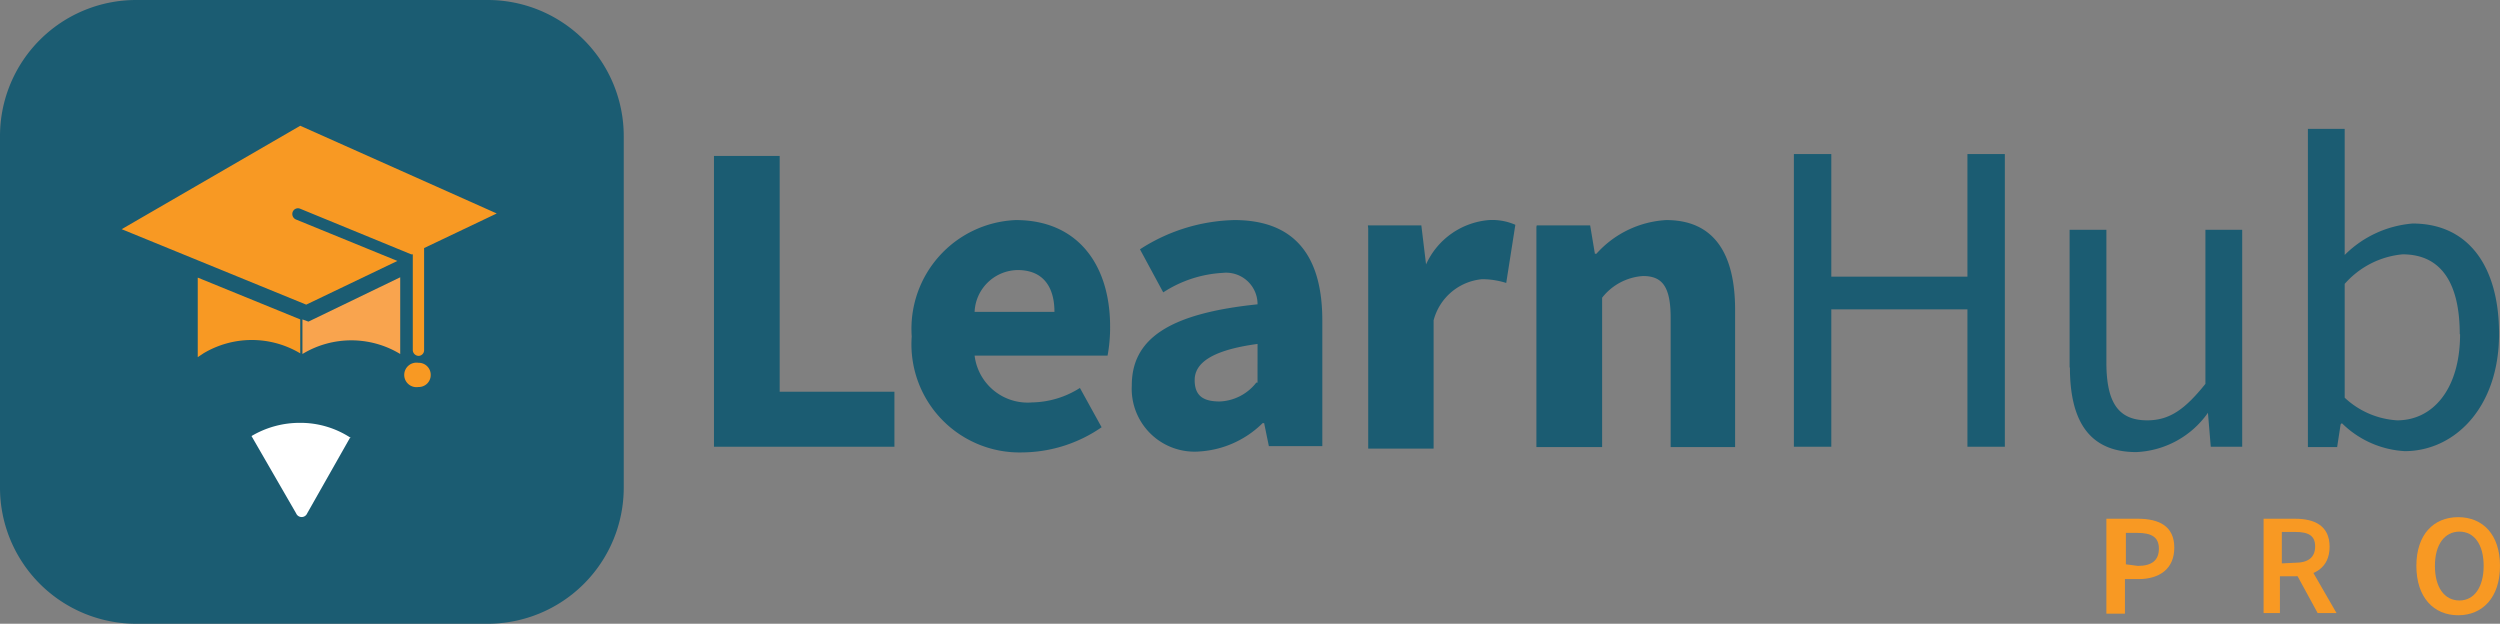<svg xmlns="http://www.w3.org/2000/svg" viewBox="0 0 79.52 19.84"><rect x="0" y="0" width="79.52" height="19.84" fill="#808080" stroke="none"/><defs><style>.cls-1{fill:#1b5c72;}.cls-2{fill:#f89923;}.cls-3{fill:#fff;}.cls-4{fill:#f9a44e;}</style></defs><title>Learnhub Pro Logo</title><g id="Layer_2" data-name="Layer 2"><g id="Layer_1-2" data-name="Layer 1"><path class="cls-1" d="M15.51,19.84H4.33A4.33,4.33,0,0,1,0,15.51V4.33A4.33,4.33,0,0,1,4.33,0H15.51a4.33,4.33,0,0,1,4.33,4.33V15.51a4.33,4.33,0,0,1-4.33,4.33"/><polygon class="cls-1" points="22.71 4.96 24.8 4.96 24.8 12.46 28.45 12.46 28.45 14.21 22.71 14.21 22.71 4.96"/><path class="cls-1" d="M29,10.7A3.46,3.46,0,0,1,32.31,7c2,0,3,1.46,3,3.38a4.89,4.89,0,0,1-.08.93H31a1.7,1.7,0,0,0,1.83,1.49,2.92,2.92,0,0,0,1.52-.46l.69,1.25a4.49,4.49,0,0,1-2.5.8A3.44,3.44,0,0,1,29,10.7m4.54-.78c0-.77-.34-1.33-1.17-1.33A1.39,1.39,0,0,0,31,9.92Z"/><path class="cls-1" d="M36,12.26c0-1.48,1.18-2.29,4-2.58a1,1,0,0,0-1.11-1A3.84,3.84,0,0,0,37,9.3l-.74-1.37a5.74,5.74,0,0,1,3-.93c1.8,0,2.8,1,2.8,3.19v4h-1.7l-.15-.73h-.05a3.13,3.13,0,0,1-2,.9A2,2,0,0,1,36,12.26m4-.09V10.94c-1.48.2-2,.62-2,1.15s.31.68.8.68a1.55,1.55,0,0,0,1.16-.6"/><path class="cls-1" d="M43.51,7.17h1.7l.15,1.24h0a2.41,2.41,0,0,1,2-1.41,1.83,1.83,0,0,1,.84.15L47.91,9a2.58,2.58,0,0,0-.76-.12,1.76,1.76,0,0,0-1.55,1.31v4.08H43.52v-7Z"/><path class="cls-1" d="M48.88,7.17h1.7l.15.9h.05A3.22,3.22,0,0,1,53,7c1.53,0,2.19,1.08,2.19,2.85v4.37H53.14V10.11c0-1-.27-1.33-.88-1.33a1.8,1.8,0,0,0-1.3.69v4.75H48.87v-7Z"/><polygon class="cls-1" points="57.06 4.9 58.25 4.9 58.25 8.8 62.58 8.8 62.58 4.9 63.77 4.9 63.77 14.21 62.58 14.21 62.58 9.84 58.25 9.84 58.25 14.21 57.06 14.21 57.06 4.9"/><path class="cls-1" d="M65.83,11.69V7.31H67v4.22c0,1.29.39,1.84,1.3,1.84.71,0,1.2-.35,1.85-1.16V7.31h1.17v6.9h-1l-.09-1.08h0a2.94,2.94,0,0,1-2.28,1.25c-1.45,0-2.11-.93-2.11-2.69"/><path class="cls-1" d="M74.45,13.5h0l-.11.72h-.93V4.1h1.17V6.87l0,1.24a3.45,3.45,0,0,1,2.16-1c1.79,0,2.75,1.38,2.75,3.51,0,2.35-1.42,3.73-3,3.73a3.09,3.09,0,0,1-2-.89m3.75-2.83c0-1.52-.52-2.54-1.82-2.54a2.79,2.79,0,0,0-1.84.94v3.62a2.67,2.67,0,0,0,1.67.72c1.14,0,2-1,2-2.74"/><path class="cls-2" d="M67,16.5h1c.67,0,1.16.23,1.16.92s-.49,1-1.14,1h-.43v1.1H67ZM68,18c.45,0,.67-.18.67-.55s-.24-.5-.69-.5h-.36v1Z"/><path class="cls-2" d="M72,16.5h1c.62,0,1.1.22,1.1.89s-.48.94-1.1.94h-.48V19.5H72ZM73,17.9c.42,0,.64-.17.64-.52s-.22-.46-.64-.46h-.42v1Zm0,.28.38-.31.94,1.63h-.6Z"/><path class="cls-2" d="M76.86,18c0-1,.55-1.55,1.33-1.55S79.52,17,79.52,18s-.55,1.57-1.33,1.57S76.86,19,76.86,18M79,18c0-.68-.3-1.09-.77-1.09s-.78.41-.78,1.09.3,1.1.78,1.1S79,18.66,79,18"/><path class="cls-3" d="M11.13,13.93l-1.36,2.4a.19.19,0,0,1-.35,0L8,13.87a3,3,0,0,1,1.54-.42,2.91,2.91,0,0,1,1.62.48"/><path class="cls-4" d="M12.73,8.82l0,2.44a3,3,0,0,0-3.11,0l0,0h0v-1.1l.19.07Z"/><path class="cls-2" d="M6.29,8.83l3.26,1.33v1.08a3,3,0,0,0-3.08,0l-.18.12Z"/><path class="cls-2" d="M15.8,6.79l-2.31,1.1v3.25a.18.18,0,0,1-.18.18.19.19,0,0,1-.18-.18V8.09h-.05L9.55,6.64a.18.18,0,0,0-.24.1.19.19,0,0,0,.1.24L12.64,8.3,9.74,9.69,3.87,7.29,9.55,4Z"/><path class="cls-2" d="M13.7,11.92a.38.38,0,0,1-.39.39.39.39,0,1,1,0-.77.38.38,0,0,1,.39.38"/></g></g></svg>